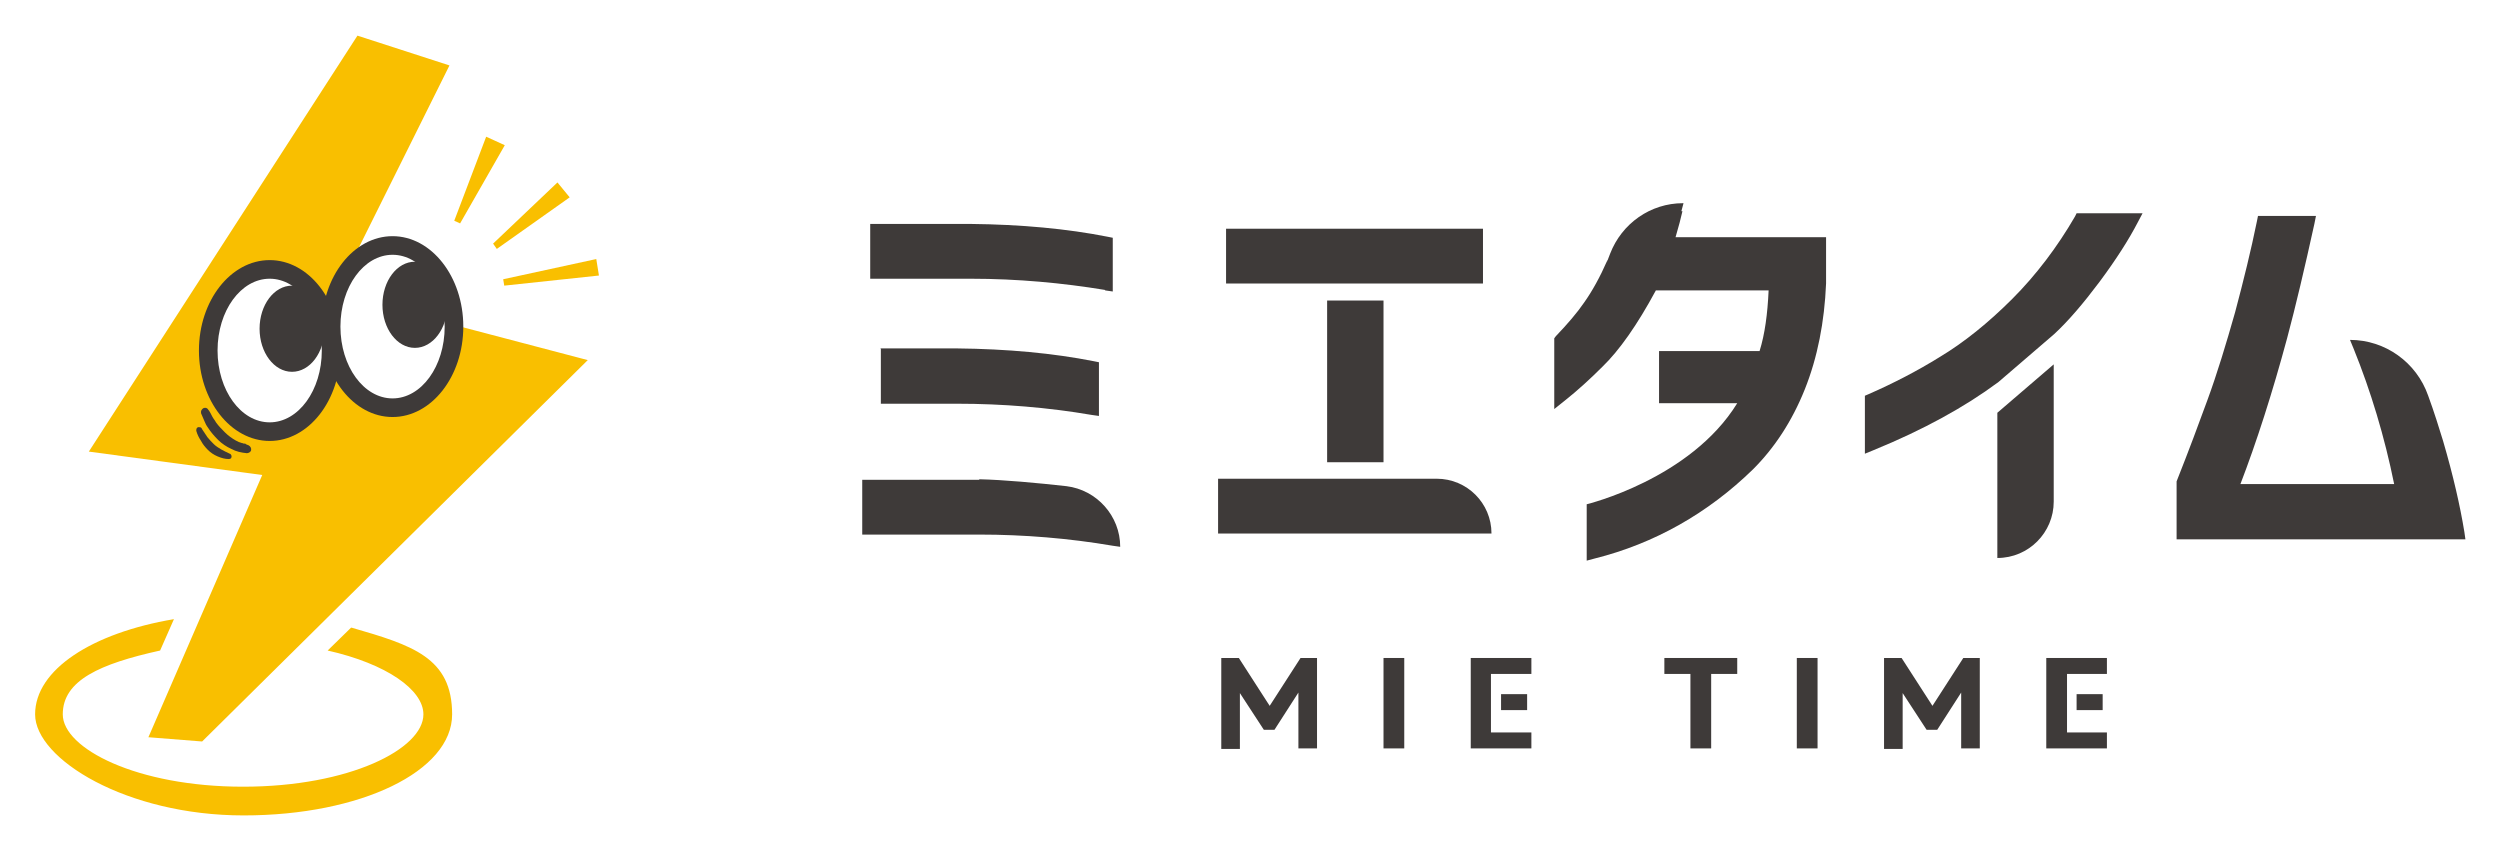 <?xml version="1.0" encoding="UTF-8"?>
<svg id="logo" xmlns="http://www.w3.org/2000/svg" version="1.1" viewBox="0 0 470 160">
  <!-- Generator: Adobe Illustrator 29.4.0, SVG Export Plug-In . SVG Version: 2.1.0 Build 152)  -->
  <defs>
    <style>
      .st0 {
        fill: #f9bf00;
      }

      .st1 {
        fill: #3e3a39;
      }
    </style>
  </defs>
  <g>
    <g>
      <path class="st1" d="M165.6,65.6v10.3h14.4c8.5,0,17,.7,25.2,2.1l1.4.2v-10.1l-1-.2c-7.6-1.5-16.2-2.3-25.7-2.4h-14.4Z"/>
      <path class="st1" d="M207.8,54.6l1.4.2v-10.1l-1-.2c-7.6-1.5-16.2-2.3-25.7-2.4h-18.9v10.3h18.9c8.8,0,17.3.8,25.2,2.1Z"/>
      <path class="st1" d="M184.1,90.2h-22v10.3h22c8.4,0,16.9.7,25.1,2.1l1.4.2h0c0-5.8-4.4-10.7-10.1-11.4-5.4-.6-11.8-1.2-16.4-1.3Z"/>
      <path class="st1" d="M316.1,39.7l.4-1.5h-.1c-6.1,0-11.5,3.8-13.7,9.5s-.3.9-.5,1.2c-1.4,3.2-2.9,5.9-4.4,8-1.3,1.9-3.1,4-5.3,6.3l-.3.4v13.3l2-1.6c2.4-1.9,4.8-4.1,7.1-6.4,3.1-3,6.5-7.8,10-14.3h21.2c-.2,4.4-.7,8.2-1.7,11.4h-18.9v9.8h14.7c-8.8,14.3-28.3,19-28.3,19v10.6l1.5-.4c11.2-2.8,21.3-8.5,29.8-16.8,4-4,7.3-9,9.7-15,2.4-6,3.7-12.7,4-19.9v-8.7h-28.3c.6-2,1-3.6,1.3-4.9Z"/>
      <path class="st1" d="M386.1,68.5v25.8c0,5.8-4.7,10.6-10.6,10.6h0v-27.3l10.6-9.1Z"/>
      <path class="st1" d="M375.6,71.9c-6.2,4.6-14,8.9-23.3,12.7l-1.7.7v-10.9l.7-.3c4.8-2.1,9.2-4.4,13.4-7,4.5-2.7,9.1-6.4,13.6-10.9,4.5-4.5,8.5-9.8,11.8-15.5l.3-.6h12.4l-.9,1.7c-1.6,3.1-4,6.9-7.2,11.2-3,4-5.8,7.3-8.5,9.8l-10.7,9.2Z"/>
      <path class="st1" d="M463.3,100c-.8-4.9-2.1-10.6-4-17.1-.7-2.3-1.7-5.5-2.8-8.5-2.2-6.3-8.1-10.5-14.7-10.5h0l.7,1.7c3.2,7.9,5.8,16.5,7.6,25.4h-28.9c3-7.8,6-17.1,8.8-27.5,1.6-6,3.3-13.2,5.1-21.4l.3-1.5h-10.9l-.2,1c-1.1,5.4-2.5,11.1-4.1,17.1-1.7,6-3.4,11.6-5.2,16.5-1.6,4.4-3.5,9.5-5.8,15.3v.2c0,0,0,10.7,0,10.7h54.3l-.2-1.4Z"/>
      <polygon class="st1" points="249.5 53.3 260.1 53.3 266.4 53.3 278.8 53.3 278.8 43 230.5 43 230.5 53.3 242.9 53.3 249.5 53.3"/>
      <rect class="st1" x="249.5" y="56.5" width="10.6" height="30.4"/>
      <path class="st1" d="M266.4,90h-37.4v10.3h51.4c0-5.7-4.6-10.3-10.3-10.3h-3.7Z"/>
    </g>
    <g>
      <path class="st1" d="M229.6,123.7h3.3l5.8,9,5.8-9h3.1v17h-3.5v-10.5l-4.5,7h-2l-4.5-6.9v10.5h-3.5v-17Z"/>
      <path class="st1" d="M260.1,123.7h3.9v17h-3.9v-17Z"/>
      <path class="st1" d="M317.8,126.7h-4.9v-3h13.7v3h-4.9v14h-3.9v-14Z"/>
      <path class="st1" d="M337.8,123.7h3.9v17h-3.9v-17Z"/>
      <path class="st1" d="M354.2,123.7h3.3l5.8,9,5.8-9h3.1v17h-3.5v-10.5l-4.5,7h-2l-4.5-6.9v10.5h-3.5v-17Z"/>
      <g>
        <rect class="st1" x="282.2" y="130.5" width="4.9" height="3"/>
        <polygon class="st1" points="287.9 123.7 276.5 123.7 276.5 140.7 287.9 140.7 287.9 137.7 280.3 137.7 280.3 135.7 280.3 133.5 280.3 130.5 280.3 128.2 280.3 126.7 287.9 126.7 287.9 123.7"/>
      </g>
      <g>
        <rect class="st1" x="390.4" y="130.5" width="4.9" height="3"/>
        <polygon class="st1" points="396.1 123.7 384.7 123.7 384.7 140.7 396.1 140.7 396.1 137.7 388.6 137.7 388.6 135.7 388.6 133.5 388.6 130.5 388.6 128.2 388.6 126.7 396.1 126.7 396.1 123.7"/>
      </g>
    </g>
  </g>
  <g>
    <path class="st0" d="M85.3,61.1c0,0,0,.2,0,.3,0,8.4-5.2,15.2-11.5,15.2s-11.5-6.8-11.5-15.2.3-4.2,1-6.1h-.2c0,0,21.4-43,21.4-43l-17.3-5.6L16.7,84.9l32.6,4.4-21.4,49.3,10.1.8,72.5-71.7-25.1-6.6ZM50.7,81.1c-6.4,0-11.5-6.8-11.5-15.2s5.2-15.2,11.5-15.2,11.5,6.8,11.5,15.2-5.2,15.2-11.5,15.2Z"/>
    <path class="st0" d="M66,118l-4.4,4.3c11.1,2.5,18,7.4,18,12,0,6.5-13.9,13.6-33.9,13.6s-33.9-7.2-33.9-13.6,7-9.5,18.3-12l2.6-5.9c-15.4,2.6-26.1,9.5-26.1,17.9s17.2,19,39.2,19,39.2-8.3,39.2-19-7.5-13-18.9-16.3Z"/>
    <path class="st1" d="M73.8,78.4c-7.3,0-13.3-7.6-13.3-17s6-17,13.3-17,13.3,7.6,13.3,17-6,17-13.3,17ZM73.8,47.9c-5.4,0-9.8,6-9.8,13.5s4.4,13.5,9.8,13.5,9.8-6,9.8-13.5-4.4-13.5-9.8-13.5Z"/>
    <path class="st1" d="M50.7,82.9c-7.3,0-13.3-7.6-13.3-17s6-17,13.3-17,13.3,7.6,13.3,17-6,17-13.3,17ZM50.7,52.4c-5.4,0-9.8,6-9.8,13.5s4.4,13.5,9.8,13.5,9.8-6,9.8-13.5-4.4-13.5-9.8-13.5Z"/>
    <ellipse class="st1" cx="54.9" cy="61.8" rx="6.1" ry="8.1"/>
    <ellipse class="st1" cx="78" cy="57.3" rx="6.1" ry="8.1"/>
    <path class="st1" d="M39.3,77.2c.2.3.4.7.6,1.1.2.4.5.7.7,1.1.5.7,1.1,1.3,1.7,1.9.6.6,1.3,1.1,2,1.5l.6.3.6.2c0,0,.2,0,.3.1h.3c.2.2.4.2.6.3h0c.4.2.6.6.5,1-.1.3-.5.5-.8.5-1-.1-2-.3-2.9-.8-.9-.4-1.8-1-2.5-1.7-.7-.7-1.4-1.5-1.9-2.3-.3-.4-.5-.8-.7-1.3-.2-.5-.4-.9-.6-1.4-.1-.4.1-.8.5-1,.4-.1.7,0,.9.4h0Z"/>
    <path class="st1" d="M38,80.7c.3.5.7,1,1,1.5.4.5.8.9,1.2,1.3.4.4.9.7,1.4,1,.5.3,1,.5,1.6.8h0c.3.1.4.5.3.7,0,.2-.3.3-.5.3-.7,0-1.4-.2-2.1-.5-.7-.3-1.3-.7-1.8-1.2-.5-.5-1-1.1-1.3-1.7-.4-.6-.7-1.2-.9-1.9,0-.3,0-.6.4-.7.2,0,.5,0,.6.2h0Z"/>
    <g>
      <polygon class="st0" points="92.7 45.8 104.8 34.3 107.1 37.1 93.4 46.8 92.7 45.8"/>
      <polygon class="st0" points="94.6 52.5 112.1 48.7 112.6 51.8 94.8 53.7 94.6 52.5"/>
      <polygon class="st0" points="85.4 41.5 91.4 25.7 94.9 27.3 86.5 42 85.4 41.5"/>
    </g>
  </g>
</svg>
